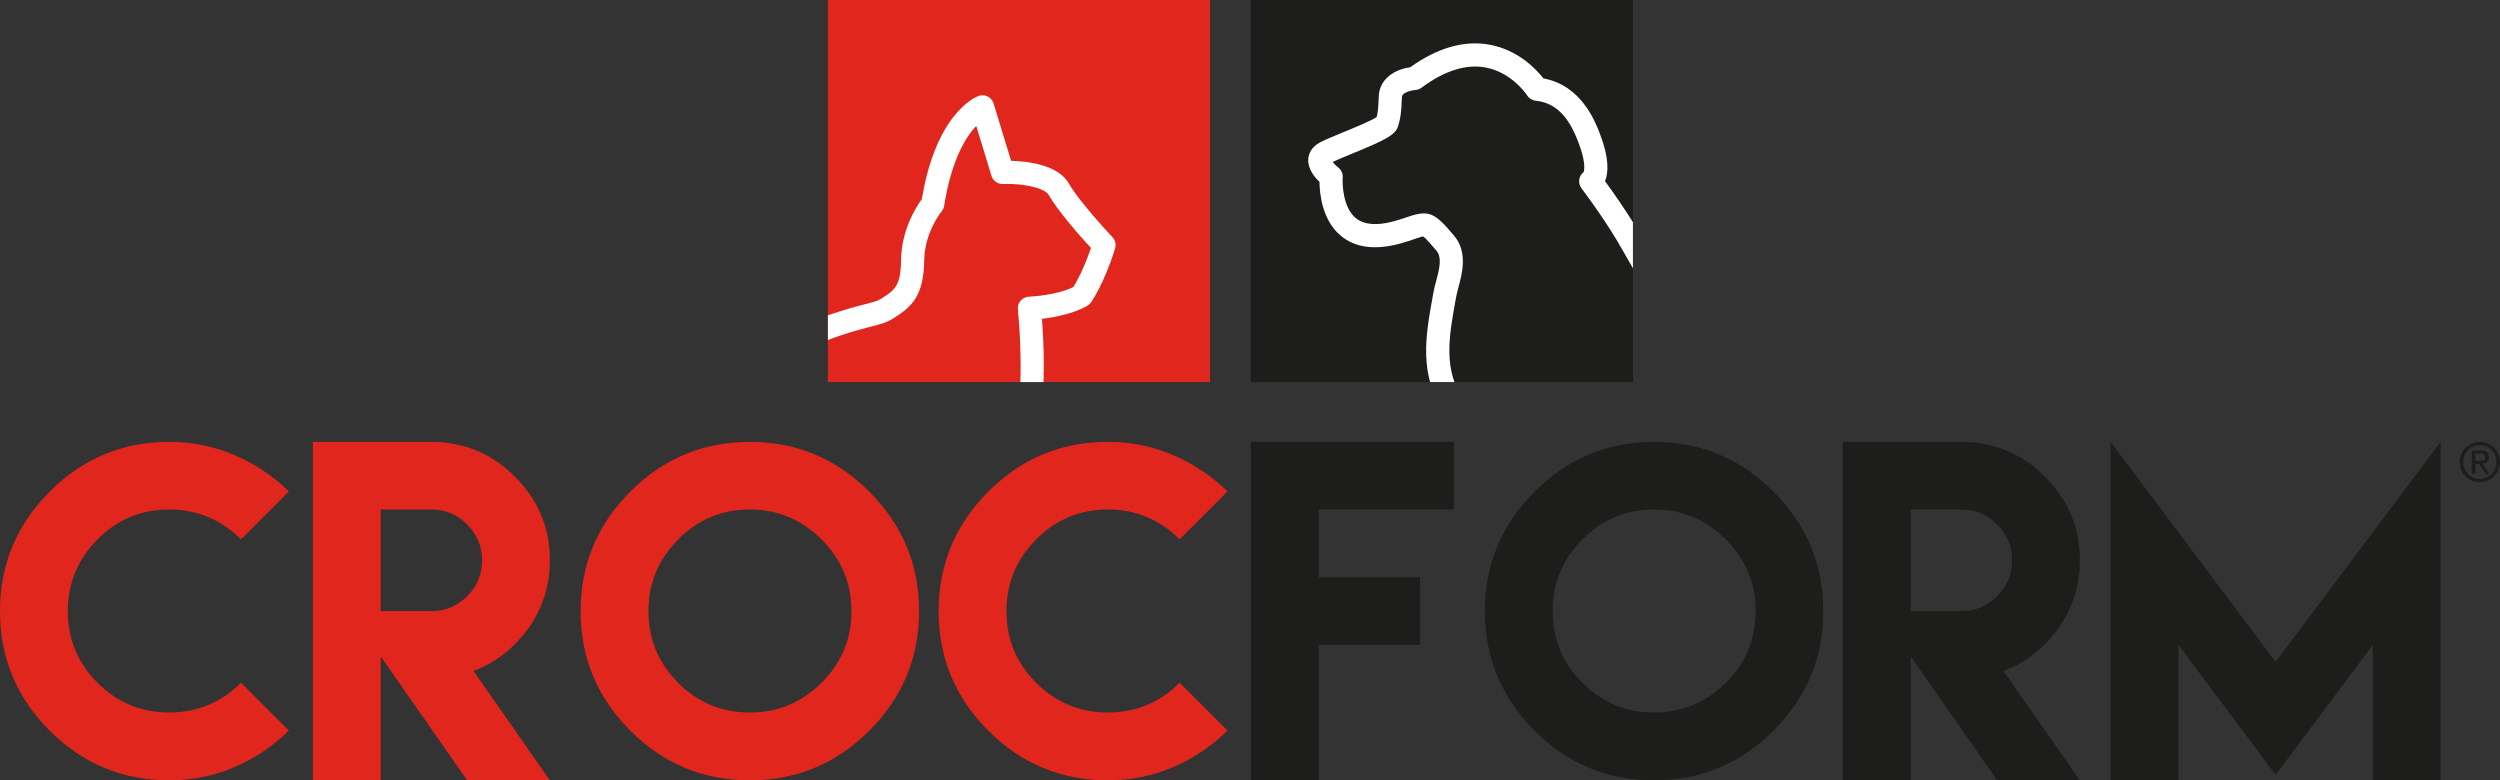 <?xml version="1.0" encoding="iso-8859-1"?>
<!-- Generator: Adobe Illustrator 22.1.0, SVG Export Plug-In . SVG Version: 6.00 Build 0)  -->
<svg version="1.1" id="Calque_1" xmlns="http://www.w3.org/2000/svg" xmlns:xlink="http://www.w3.org/1999/xlink" x="0px" y="0px"
	 viewBox="0 0 815.383 254.5" style="enable-background:new 0 0 815.383 254.5;" xml:space="preserve">
<rect x="0" y="0" width="815.383" height="254.5" fill="#333333" stroke="none"/>
<g>
	<g>
		<rect x="270.029" style="fill-rule:evenodd;clip-rule:evenodd;fill:#E1261D;" width="124.603" height="124.603"/>
		<rect x="407.982" style="fill-rule:evenodd;clip-rule:evenodd;fill:#1D1D1B;" width="124.603" height="124.603"/>
		<rect x="407.982" style="fill-rule:evenodd;clip-rule:evenodd;fill:#1D1D1B;" width="124.603" height="124.603"/>
		<g>
			<defs>
				<rect id="SVGID_1_" x="407.982" width="124.603" height="124.603"/>
			</defs>
			<use xlink:href="#SVGID_1_"  style="overflow:visible;fill-rule:evenodd;clip-rule:evenodd;fill:#1D1D1B;"/>
			<clipPath id="SVGID_2_">
				<use xlink:href="#SVGID_1_"  style="overflow:visible;"/>
			</clipPath>
			<path style="clip-path:url(#SVGID_2_);fill:#FFFFFF;" d="M496.101,232.468c-6.95,0-10.812-0.767-11.032-0.812
				c-1.431-0.293-2.565-1.386-2.911-2.806c-1.782-7.319-0.969-12.818,2.414-16.344c3.235-3.37,7.699-3.766,10.365-3.645
				c0.888-1.223,2.096-3.62,1.656-7.278c-0.272-2.267-0.395-5.263-0.539-8.734c-0.365-8.817-0.863-20.892-4.242-28.212
				c-3.002-6.505-7.048-11.692-11.733-17.698c-2.835-3.635-5.768-7.395-8.791-11.85c-8.674-12.782-6.363-25.462-3.917-38.887
				l0.17-0.935c0.207-1.137,0.521-2.312,0.853-3.556c1.197-4.48,1.904-7.818,0.1-9.955c-1.334-1.581-3.544-4.2-4.356-4.637
				c-0.426,0.038-1.537,0.42-2.523,0.758c-1.298,0.445-2.913,1-5.038,1.578c-8.089,2.198-14.566,1.343-19.248-2.543
				c-6.09-5.055-6.929-13.692-6.977-17.599c-1.723-1.64-3.936-4.403-3.649-7.585c0.12-1.323,0.801-3.783,4.02-5.392
				c1.862-0.931,4.62-2.066,7.539-3.267c3.418-1.405,8.961-3.684,10.721-4.873c0.378-1.349,0.537-2.463,0.712-6.839
				c0.226-5.672,5.28-8.763,10.274-9.428c8.947-6.411,17.676-8.881,25.965-7.335c9.282,1.729,15.174,8.057,17.464,10.989
				c12.221,2.216,16.752,13.788,18.287,17.708c3.217,8.211,2.943,13.019,1.793,15.796c2.362,3.225,6.797,9.459,10.56,15.781
				c2.511,4.218,4.841,8.427,7.095,12.499c9.948,17.97,19.343,34.944,43.888,53.311c28.34,21.207,32.475,43.937,34.696,56.148
				c0.29,1.592,0.54,2.966,0.8,4.08c1.944,8.304,2.103,8.982,14.787,13.275c10.396,3.519,20.059,3.025,37.6,2.128
				c4.042-0.206,8.624-0.44,13.634-0.641c27.449-1.1,35.735,8.563,36.589,9.668c0.88,1.139,1.035,2.68,0.401,3.972
				c-0.634,1.291-1.948,2.111-3.388,2.111H611.794c-2.085,0-3.775-1.69-3.775-3.775c0-2.085,1.69-3.775,3.775-3.775h32.127
				c-3.749-0.486-7.343-1.288-11.037-2.539c-14.634-4.952-17.03-7.225-19.716-18.704c-0.304-1.298-0.57-2.758-0.878-4.448
				c-2.036-11.192-5.825-32.025-31.791-51.455c-25.842-19.338-36.075-37.823-45.97-55.7c-2.225-4.02-4.527-8.177-6.977-12.293
				c-5.083-8.54-11.685-17.229-11.751-17.315c-0.681-0.895-0.929-2.047-0.675-3.141c0.198-0.85,0.681-1.598,1.359-2.125
				c0.2-0.507,0.909-3.116-1.828-10.104c-2.24-5.717-5.827-12.385-13.758-13.193c-1.154-0.118-2.189-0.76-2.809-1.741
				c-0.039-0.062-4.935-7.531-13.619-9.109c-6.381-1.163-13.396,1.068-20.856,6.614c-0.592,0.441-1.3,0.698-2.036,0.74
				c-0.022,0.002-4.266,0.444-4.34,2.305c-0.22,5.524-0.448,6.805-1.253,9.487c-0.883,2.945-4.352,4.588-14.851,8.906
				c-2.493,1.025-4.862,2-6.489,2.771c0.47,0.601,1.211,1.336,1.784,1.765c1.036,0.778,1.601,2.032,1.498,3.323
				c-0.189,2.536,0.202,9.876,4.239,13.207c2.68,2.211,6.864,2.564,12.429,1.053c1.888-0.514,3.375-1.023,4.568-1.434
				c7.066-2.424,8.898-1.198,15.099,6.15c4.485,5.313,2.643,12.209,1.424,16.772c-0.291,1.091-0.566,2.122-0.718,2.959l-0.171,0.937
				c-2.255,12.378-4.203,23.069,2.736,33.296c2.882,4.247,5.736,7.906,8.497,11.445c4.766,6.109,9.268,11.881,12.634,19.177
				c4.006,8.678,4.541,21.617,4.931,31.065c0.137,3.312,0.255,6.173,0.492,8.147c1.188,9.9-5.113,14.903-5.381,15.11
				c-0.865,0.669-1.976,0.931-3.052,0.717c-0.014-0.003-3.863-0.655-5.652,1.237c-1.149,1.215-1.489,3.6-1.005,6.835
				c2.904,0.298,8.341,0.598,15.902-0.07c2.064-0.194,3.909,1.35,4.092,3.427c0.184,2.076-1.351,3.909-3.427,4.092
				C501.967,232.353,498.801,232.468,496.101,232.468z M672.872,223.868h28.627c-3.945-0.59-8.78-0.892-14.658-0.659
				c-4.969,0.199-9.528,0.431-13.55,0.638C673.151,223.854,673.01,223.861,672.872,223.868z M517.089,55.762
				c-0.002,0-0.003,0.001-0.005,0.002C517.086,55.763,517.087,55.762,517.089,55.762z M517.103,55.755
				c-0.003,0.001-0.006,0.003-0.01,0.004C517.097,55.758,517.1,55.756,517.103,55.755z M517.116,55.749
				c-0.004,0.002-0.007,0.004-0.012,0.005C517.109,55.753,517.112,55.751,517.116,55.749z"/>
		</g>
		<g>
			<defs>
				<rect id="SVGID_3_" x="270.029" width="124.603" height="124.603"/>
			</defs>
			<use xlink:href="#SVGID_3_"  style="overflow:visible;fill-rule:evenodd;clip-rule:evenodd;fill:#E1261D;"/>
			<clipPath id="SVGID_4_">
				<use xlink:href="#SVGID_3_"  style="overflow:visible;"/>
			</clipPath>
			<path style="clip-path:url(#SVGID_4_);fill:#FFFFFF;" d="M320.136,248.417c-0.24,0-0.484-0.023-0.728-0.071
				c-21.258-4.153-18.099-33.076-16.402-48.616l0.261-2.432c1.827-17.408,6.208-28.735,14.206-36.725l0.745-0.744
				c7.549-7.533,10.995-10.971,13.415-23.722c2.589-13.632,0.371-34.956,0.349-35.17c-0.111-1.042,0.217-2.083,0.904-2.875
				c0.688-0.791,1.673-1.26,2.72-1.296c0.088-0.003,8.843-0.349,14.487-3.162c0.981-1.592,3.43-5.916,5.714-12.721
				c-3.254-3.559-10.789-12.032-13.698-17.206c-1.537-2.737-9.681-3.897-14.973-3.666c-1.713,0.07-3.268-1.025-3.768-2.669
				l-4.966-16.277c-3.257,3.435-8.059,10.864-10.465,26.051c-0.107,0.678-0.397,1.313-0.84,1.838
				c-0.046,0.056-5.541,6.796-5.666,15.945c-0.165,11.812-4.135,15.198-10.173,19.014c-2.05,1.295-4.304,1.874-7.423,2.673
				c-6.563,1.682-18.779,4.812-43.378,18.429c-34.273,18.97-54.865,79.026-56.587,86.907c-1.065,4.874-6.154,20.59-26.828,18.436
				c-2.073-0.218-3.577-2.075-3.36-4.149c0.218-2.073,2.074-3.567,4.149-3.36c13.538,1.431,17.507-7.245,18.664-12.538
				c1.908-8.729,23.079-71.295,60.307-91.901c25.444-14.085,38.27-17.371,45.16-19.137c2.541-0.65,4.219-1.081,5.183-1.69
				c4.705-2.973,6.618-4.184,6.737-12.787c0.136-9.856,4.932-17.326,6.754-19.815c1.931-11.517,5.409-20.553,10.341-26.869
				c3.982-5.098,7.509-6.572,8.175-6.816c0.973-0.355,2.051-0.295,2.979,0.166c0.929,0.462,1.626,1.286,1.928,2.277l5.71,18.713
				c5.347,0.135,15.399,1.255,18.923,7.53c2.679,4.768,11.11,14.158,14.133,17.374c0.929,0.988,1.256,2.397,0.859,3.693
				c-3.472,11.308-7.687,17.352-7.866,17.603c-0.318,0.451-0.73,0.826-1.209,1.099c-4.609,2.635-10.793,3.76-14.778,4.232
				c0.547,7.059,1.347,22.332-0.779,33.535c-2.857,15.039-7.615,19.788-15.5,27.656l-0.742,0.741
				c-6.689,6.683-10.399,16.606-12.033,32.174l-0.267,2.464c-1.984,18.174-2.986,37.782,10.345,40.386
				c2.046,0.4,3.38,2.383,2.981,4.428C323.485,247.167,321.905,248.417,320.136,248.417z"/>
		</g>
		<g>
			<path style="fill:#E1261D;" d="M76.585,148.472c6.688,2.898,12.564,6.835,17.632,11.811l-15.611,15.611
				c-6.573-6.482-14.379-9.723-23.419-9.723c-9.129,0-16.923,3.253-23.383,9.759c-6.458,6.502-9.688,14.3-9.688,23.381
				c0,9.129,3.229,16.926,9.688,23.385c6.46,6.458,14.254,9.688,23.383,9.688c9.131,0,16.936-3.241,23.419-9.723l15.611,15.611
				c-5.068,5.024-10.944,8.982-17.632,11.883c-6.686,2.896-13.82,4.347-21.398,4.347c-15.201,0-28.199-5.396-38.994-16.193
				C5.398,227.509,0,214.513,0,199.311c0-15.155,5.398-28.139,16.193-38.958c10.795-10.819,23.793-16.229,38.994-16.229
				C62.765,144.123,69.899,145.573,76.585,148.472z"/>
			<path style="fill:#E1261D;" d="M102.046,221.36v-38.619v-38.617h22.117h16.501c10.636,0,19.744,3.79,27.321,11.368
				c7.578,7.578,11.366,16.659,11.366,27.25c0,8.218-2.34,15.599-7.019,22.153c-4.677,6.549-10.646,11.193-17.905,13.931
				L179.35,254.5h-26.979l-28.209-40.398V254.5h-22.117V221.36z M140.664,199.311c4.564,0,8.467-1.621,11.708-4.862
				s4.862-7.144,4.862-11.708c0-4.517-1.621-8.408-4.862-11.673s-7.144-4.897-11.708-4.897h-16.501v16.57v16.57H140.664z"/>
			<path style="fill:#E1261D;" d="M283.524,160.352c10.819,10.819,16.229,23.803,16.229,38.958c0,15.203-5.41,28.199-16.229,38.996
				c-10.817,10.797-23.805,16.193-38.96,16.193c-15.201,0-28.199-5.396-38.994-16.193c-10.795-10.797-16.193-23.793-16.193-38.996
				c0-15.155,5.398-28.139,16.193-38.958c10.795-10.819,23.793-16.229,38.994-16.229
				C259.719,144.123,272.707,149.534,283.524,160.352z M221.181,175.93c-6.458,6.502-9.688,14.3-9.688,23.381
				c0,9.129,3.229,16.926,9.688,23.385c6.46,6.458,14.254,9.688,23.383,9.688c9.085,0,16.879-3.229,23.383-9.688
				c6.506-6.458,9.759-14.256,9.759-23.385c0-9.081-3.253-16.879-9.759-23.381c-6.504-6.506-14.298-9.759-23.383-9.759
				C235.435,166.171,227.642,169.424,221.181,175.93z"/>
			<path style="fill:#E1261D;" d="M382.724,148.472c6.688,2.898,12.564,6.835,17.632,11.811l-15.611,15.611
				c-6.573-6.482-14.379-9.723-23.419-9.723c-9.129,0-16.923,3.253-23.383,9.759c-6.458,6.502-9.688,14.3-9.688,23.381
				c0,9.129,3.229,16.926,9.688,23.385c6.46,6.458,14.254,9.688,23.383,9.688c9.131,0,16.936-3.241,23.419-9.723l15.611,15.611
				c-5.068,5.024-10.944,8.982-17.632,11.883c-6.686,2.896-13.82,4.347-21.398,4.347c-15.201,0-28.199-5.396-38.994-16.193
				c-10.795-10.797-16.193-23.793-16.193-38.996c0-15.155,5.398-28.139,16.193-38.958c10.795-10.819,23.793-16.229,38.994-16.229
				C368.903,144.123,376.037,145.573,382.724,148.472z"/>
			<path style="fill:#1D1D1B;" d="M474.194,144.123v22.048h-44.095v22.117h33.07v22.05h-33.07v22.046V254.5h-22.117v-44.163v-22.05
				v-44.165H474.194z"/>
			<path style="fill:#1D1D1B;" d="M578.44,160.352c10.821,10.819,16.229,23.803,16.229,38.958c0,15.203-5.408,28.199-16.229,38.996
				c-10.817,10.797-23.805,16.193-38.96,16.193c-15.199,0-28.199-5.396-38.992-16.193c-10.797-10.797-16.195-23.793-16.195-38.996
				c0-15.155,5.398-28.139,16.195-38.958c10.793-10.819,23.793-16.229,38.992-16.229
				C554.635,144.123,567.623,149.534,578.44,160.352z M516.099,175.93c-6.462,6.502-9.691,14.3-9.691,23.381
				c0,9.129,3.229,16.926,9.691,23.385c6.458,6.458,14.252,9.688,23.381,9.688c9.085,0,16.879-3.229,23.385-9.688
				c6.502-6.458,9.755-14.256,9.755-23.385c0-9.081-3.253-16.879-9.755-23.381c-6.506-6.506-14.3-9.759-23.385-9.759
				C530.351,166.171,522.557,169.424,516.099,175.93z"/>
			<path style="fill:#1D1D1B;" d="M601.052,221.36v-38.619v-38.617h22.117h16.503c10.635,0,19.74,3.79,27.319,11.368
				c7.576,7.578,11.367,16.659,11.367,27.25c0,8.218-2.342,15.599-7.021,22.153c-4.679,6.549-10.646,11.193-17.905,13.931
				l24.926,35.676H651.38l-28.211-40.398V254.5h-22.117V221.36z M639.672,199.311c4.564,0,8.467-1.621,11.708-4.862
				s4.862-7.144,4.862-11.708c0-4.517-1.62-8.408-4.862-11.673s-7.144-4.897-11.708-4.897h-16.503v16.57v16.57H639.672z"/>
			<path style="fill:#1D1D1B;" d="M742.201,215.88l53.818-71.757V254.5h-22.117v-44.163l-31.701,42.384L710.5,210.337V254.5h-22.117
				V144.123L742.201,215.88z"/>
		</g>
	</g>
	<g>
		<path style="fill:#1D1D1B;" d="M808.804,144.123c3.635,0,6.579,2.943,6.579,6.579c0,3.635-2.943,6.579-6.579,6.579
			s-6.579-2.943-6.579-6.579C802.226,147.067,805.169,144.123,808.804,144.123z M814.214,150.702c0-3.05-2.411-5.515-5.409-5.515
			c-2.996,0-5.408,2.465-5.408,5.515c0,3.051,2.411,5.516,5.408,5.516C811.802,156.218,814.214,153.753,814.214,150.702z
			 M806.181,146.89h2.98c1.701,0,2.624,0.727,2.624,2.253c0,1.365-0.904,2.004-2.075,2.127l2.199,3.317h-1.169l-2.128-3.228h-1.26
			v3.228h-1.169V146.89z M808.61,150.294c1.064,0,2.003-0.053,2.003-1.206c0-1.011-0.85-1.135-1.667-1.135h-1.596v2.341H808.61z"/>
	</g>
</g>
</svg>
